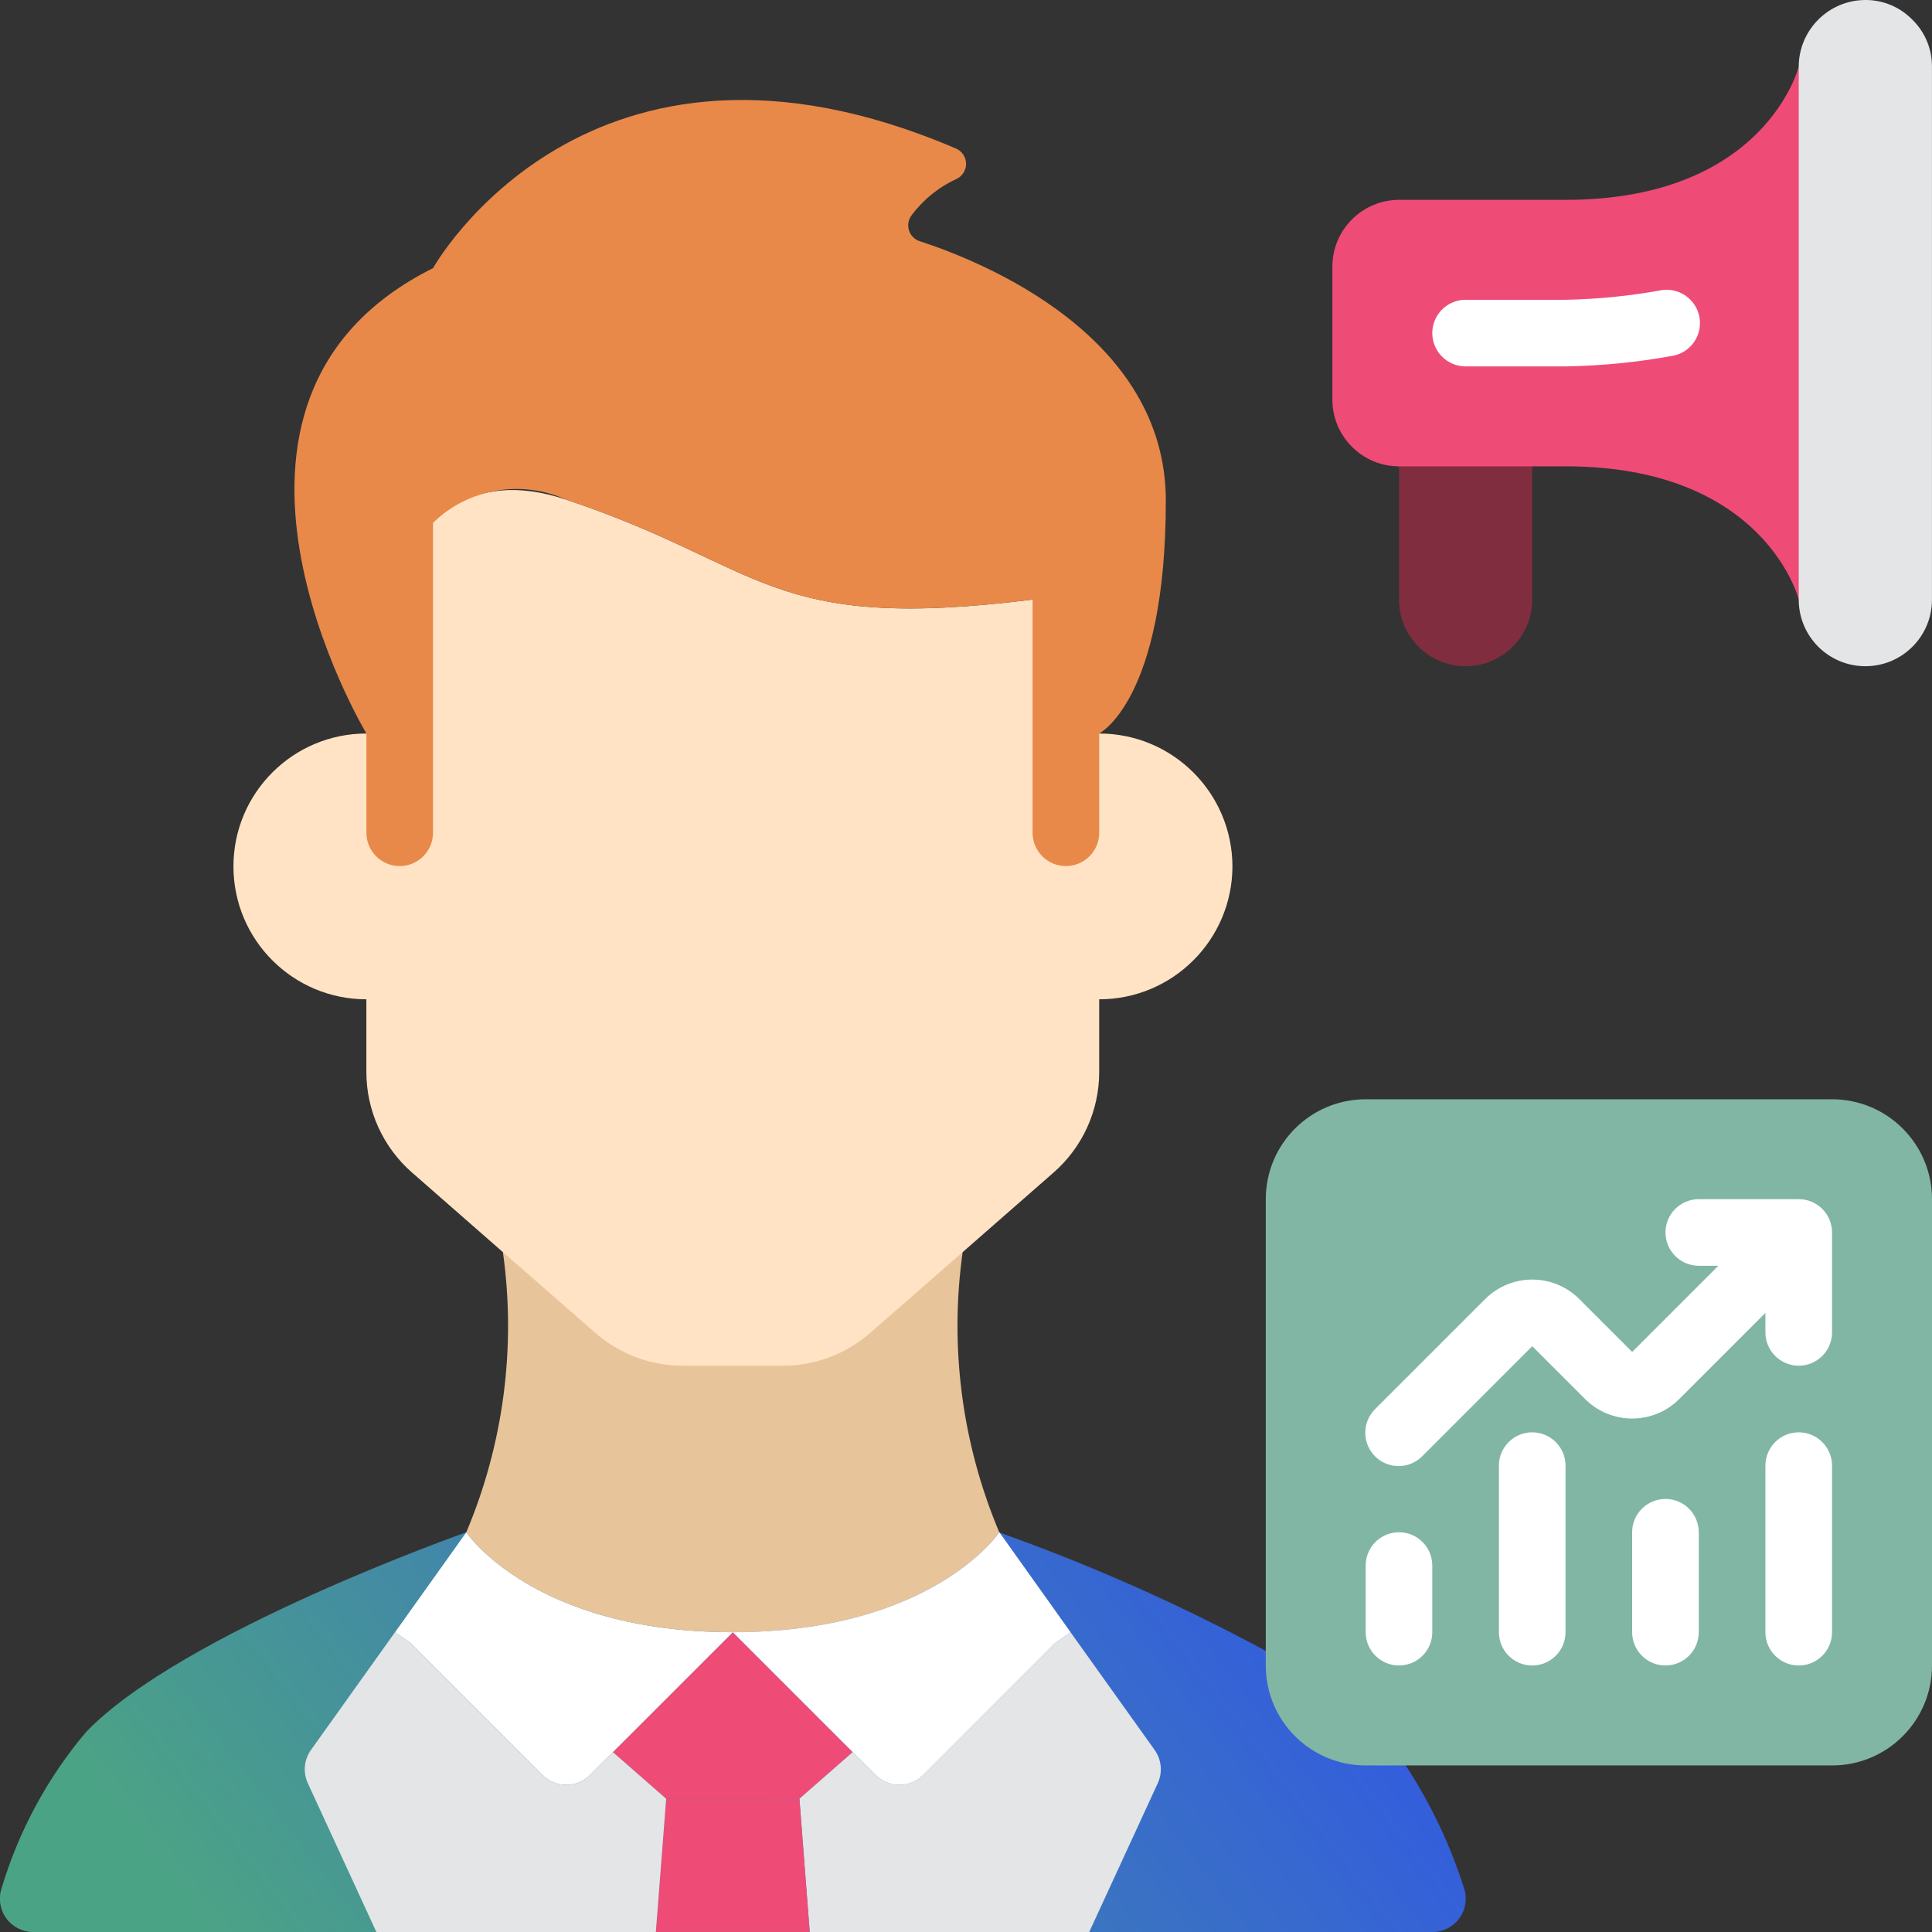 <svg width="54" height="54" viewBox="0 0 54 54" fill="none" xmlns="http://www.w3.org/2000/svg">
<rect x="0" y="0" width="54" height="54" fill="#333333" stroke="none"/>
<g clip-path="url(#clip0_284_4017)">
<path d="M13.034 42.828C13.034 42.828 5.083 45.621 2.402 48.414C1.326 49.69 0.525 51.173 0.046 52.772C-0.049 53.053 -0.004 53.363 0.167 53.606C0.338 53.849 0.615 53.995 0.912 54.001H40.053C40.35 53.995 40.626 53.849 40.798 53.606C40.969 53.363 41.014 53.053 40.919 52.772C40.534 51.561 39.986 50.408 39.289 49.345L35.379 46.143C32.987 44.852 30.5 43.747 27.94 42.837L27.931 42.828H13.034Z" fill="url(#paint0_linear_284_4017)"/>
<path d="M23.834 48.972L22.345 50.276H18.62L17.131 48.972L20.483 45.621L23.834 48.972Z" fill="#EF4B77"/>
<path d="M20.483 45.621L16.488 49.615C16.123 49.978 15.532 49.978 15.166 49.615L11.48 45.928L11.042 45.621L13.034 42.828C13.034 42.828 14.896 45.621 20.483 45.621Z" fill="white"/>
<path d="M26.906 34.998C26.534 37.652 26.888 40.358 27.93 42.828C27.93 42.828 26.068 45.621 20.482 45.621C14.895 45.621 13.033 42.828 13.033 42.828C14.075 40.358 14.429 37.652 14.057 34.998H26.906Z" fill="#E8C49B"/>
<path d="M32.362 49.838L30.444 54H22.632L22.344 50.276L23.833 48.972L24.476 49.615C24.842 49.978 25.432 49.978 25.798 49.615L29.485 45.928L29.922 45.621L32.269 48.907C32.465 49.178 32.5 49.534 32.362 49.838Z" fill="#E3E5E7"/>
<path d="M22.632 53.999H18.331L18.62 50.275H22.344L22.632 53.999Z" fill="#EF4B77"/>
<path d="M18.62 50.276L18.331 54H10.52L8.602 49.838C8.464 49.534 8.499 49.178 8.695 48.907L11.041 45.621L11.479 45.928L15.166 49.615C15.532 49.978 16.122 49.978 16.488 49.615L17.13 48.972L18.62 50.276Z" fill="#E3E5E7"/>
<path d="M29.923 45.621L29.485 45.928L25.799 49.615C25.433 49.978 24.843 49.978 24.477 49.615L20.482 45.621C26.069 45.621 27.931 42.828 27.931 42.828L27.94 42.837L29.923 45.621Z" fill="white"/>
<path d="M42.827 11.172V16.759C42.827 17.787 41.993 18.621 40.965 18.621C39.936 18.621 39.102 17.787 39.102 16.759V11.172H42.827Z" fill="#802D40"/>
<path d="M34.447 24.216C34.442 26.27 32.776 27.931 30.723 27.931V29.961C30.724 31.038 30.259 32.064 29.448 32.773L26.906 34.998L24.327 37.251C23.65 37.846 22.779 38.173 21.878 38.173H19.085C18.184 38.173 17.313 37.846 16.636 37.251L14.057 34.998L11.516 32.773C10.705 32.064 10.239 31.038 10.24 29.961V27.931C8.189 27.931 6.525 26.268 6.525 24.216C6.525 22.165 8.189 20.502 10.24 20.502V20.483C10.24 20.483 10.24 12.104 15.826 13.966C21.413 15.828 21.413 17.69 28.861 16.759C30.124 17.559 30.84 18.992 30.723 20.483V20.502C32.776 20.502 34.442 22.163 34.447 24.216Z" fill="#FFE3C4"/>
<path d="M25.705 6.741C25.562 6.694 25.45 6.58 25.405 6.435C25.361 6.291 25.389 6.134 25.482 6.014C25.809 5.576 26.241 5.227 26.738 5C26.903 4.92 27.006 4.752 27.002 4.57C26.998 4.388 26.888 4.224 26.72 4.152C16.423 -0.261 12.103 7.495 12.103 7.495C4.654 11.21 10.241 20.501 10.241 20.501V23.276C10.241 23.79 10.657 24.207 11.172 24.207C11.686 24.207 12.103 23.79 12.103 23.276V14.608C13.096 13.653 14.571 13.399 15.827 13.966C21.413 15.828 21.413 17.69 28.861 16.759V23.276C28.861 23.79 29.278 24.207 29.792 24.207C30.306 24.207 30.723 23.79 30.723 23.276V20.501C30.723 20.501 32.585 19.57 32.585 13.993C32.585 9.376 27.455 7.309 25.705 6.741Z" fill="#E8894A"/>
<path d="M50.276 1.862L52.138 9.31L50.276 16.758C50.276 16.758 49.345 13.034 43.759 13.034L41.897 9.31L43.759 5.586C49.345 5.586 50.276 1.862 50.276 1.862Z" fill="#EF4B77"/>
<path d="M43.758 5.586V13.035H39.102C38.075 13.032 37.243 12.2 37.24 11.173V7.448C37.243 6.421 38.075 5.589 39.102 5.586H43.758Z" fill="#EF4B77"/>
<path d="M53.999 1.862V16.759C53.999 17.787 53.166 18.621 52.138 18.621C51.109 18.621 50.275 17.787 50.275 16.759V1.862C50.279 0.835 51.11 0.003 52.138 2.58024e-05C52.632 -0.003 53.105 0.196 53.45 0.549C53.804 0.894 54.002 1.368 53.999 1.862Z" fill="#E3E5E7"/>
<path d="M43.757 10.241H40.964C40.45 10.241 40.033 9.824 40.033 9.31C40.033 8.796 40.45 8.379 40.964 8.379H43.757C44.638 8.362 45.516 8.276 46.383 8.121C46.715 8.048 47.062 8.162 47.285 8.419C47.509 8.675 47.575 9.034 47.457 9.353C47.339 9.673 47.055 9.902 46.718 9.951C45.741 10.128 44.751 10.225 43.757 10.241Z" fill="white"/>
<path d="M51.206 30.725H38.172C36.629 30.725 35.379 31.975 35.379 33.518V46.552C35.379 48.095 36.629 49.345 38.172 49.345H51.206C52.749 49.345 54 48.095 54 46.552V33.518C54 31.975 52.749 30.725 51.206 30.725Z" fill="#81B6A4"/>
<path d="M50.275 33.517H47.482C46.968 33.517 46.551 33.934 46.551 34.448C46.551 34.962 46.968 35.379 47.482 35.379H48.028L45.62 37.787L44.143 36.31C43.416 35.583 42.237 35.583 41.51 36.31L38.444 39.376C38.202 39.61 38.105 39.956 38.191 40.282C38.276 40.607 38.53 40.861 38.855 40.947C39.181 41.032 39.527 40.935 39.761 40.693L42.827 37.627L44.303 39.103C45.031 39.83 46.209 39.83 46.936 39.103L49.344 36.696V37.241C49.344 37.755 49.761 38.172 50.275 38.172C50.789 38.172 51.206 37.755 51.206 37.241V34.448C51.206 33.934 50.789 33.517 50.275 33.517Z" fill="white"/>
<path d="M39.102 46.551C38.588 46.551 38.171 46.134 38.171 45.62V43.758C38.171 43.244 38.588 42.827 39.102 42.827C39.616 42.827 40.033 43.244 40.033 43.758V45.62C40.033 46.134 39.616 46.551 39.102 46.551Z" fill="white"/>
<path d="M42.826 46.551C42.311 46.551 41.895 46.135 41.895 45.62V40.965C41.895 40.451 42.311 40.034 42.826 40.034C43.34 40.034 43.757 40.451 43.757 40.965V45.62C43.757 46.135 43.34 46.551 42.826 46.551Z" fill="white"/>
<path d="M46.55 46.551C46.036 46.551 45.619 46.134 45.619 45.62V42.827C45.619 42.313 46.036 41.896 46.55 41.896C47.064 41.896 47.481 42.313 47.481 42.827V45.62C47.481 46.134 47.064 46.551 46.55 46.551Z" fill="white"/>
<path d="M50.275 46.551C49.761 46.551 49.344 46.135 49.344 45.62V40.965C49.344 40.451 49.761 40.034 50.275 40.034C50.789 40.034 51.206 40.451 51.206 40.965V45.62C51.206 46.135 50.789 46.551 50.275 46.551Z" fill="white"/>
</g>
<defs>
<linearGradient id="paint0_linear_284_4017" x1="-0.003" y1="60.532" x2="45.049" y2="26.012" gradientUnits="userSpaceOnUse">
<stop offset="0.15" stop-color="#4BA385"/>
<stop offset="0.75" stop-color="#3053EA"/>
</linearGradient>
<clipPath id="clip0_284_4017">
<rect width="54" height="54" fill="white"/>
</clipPath>
</defs>
</svg>
